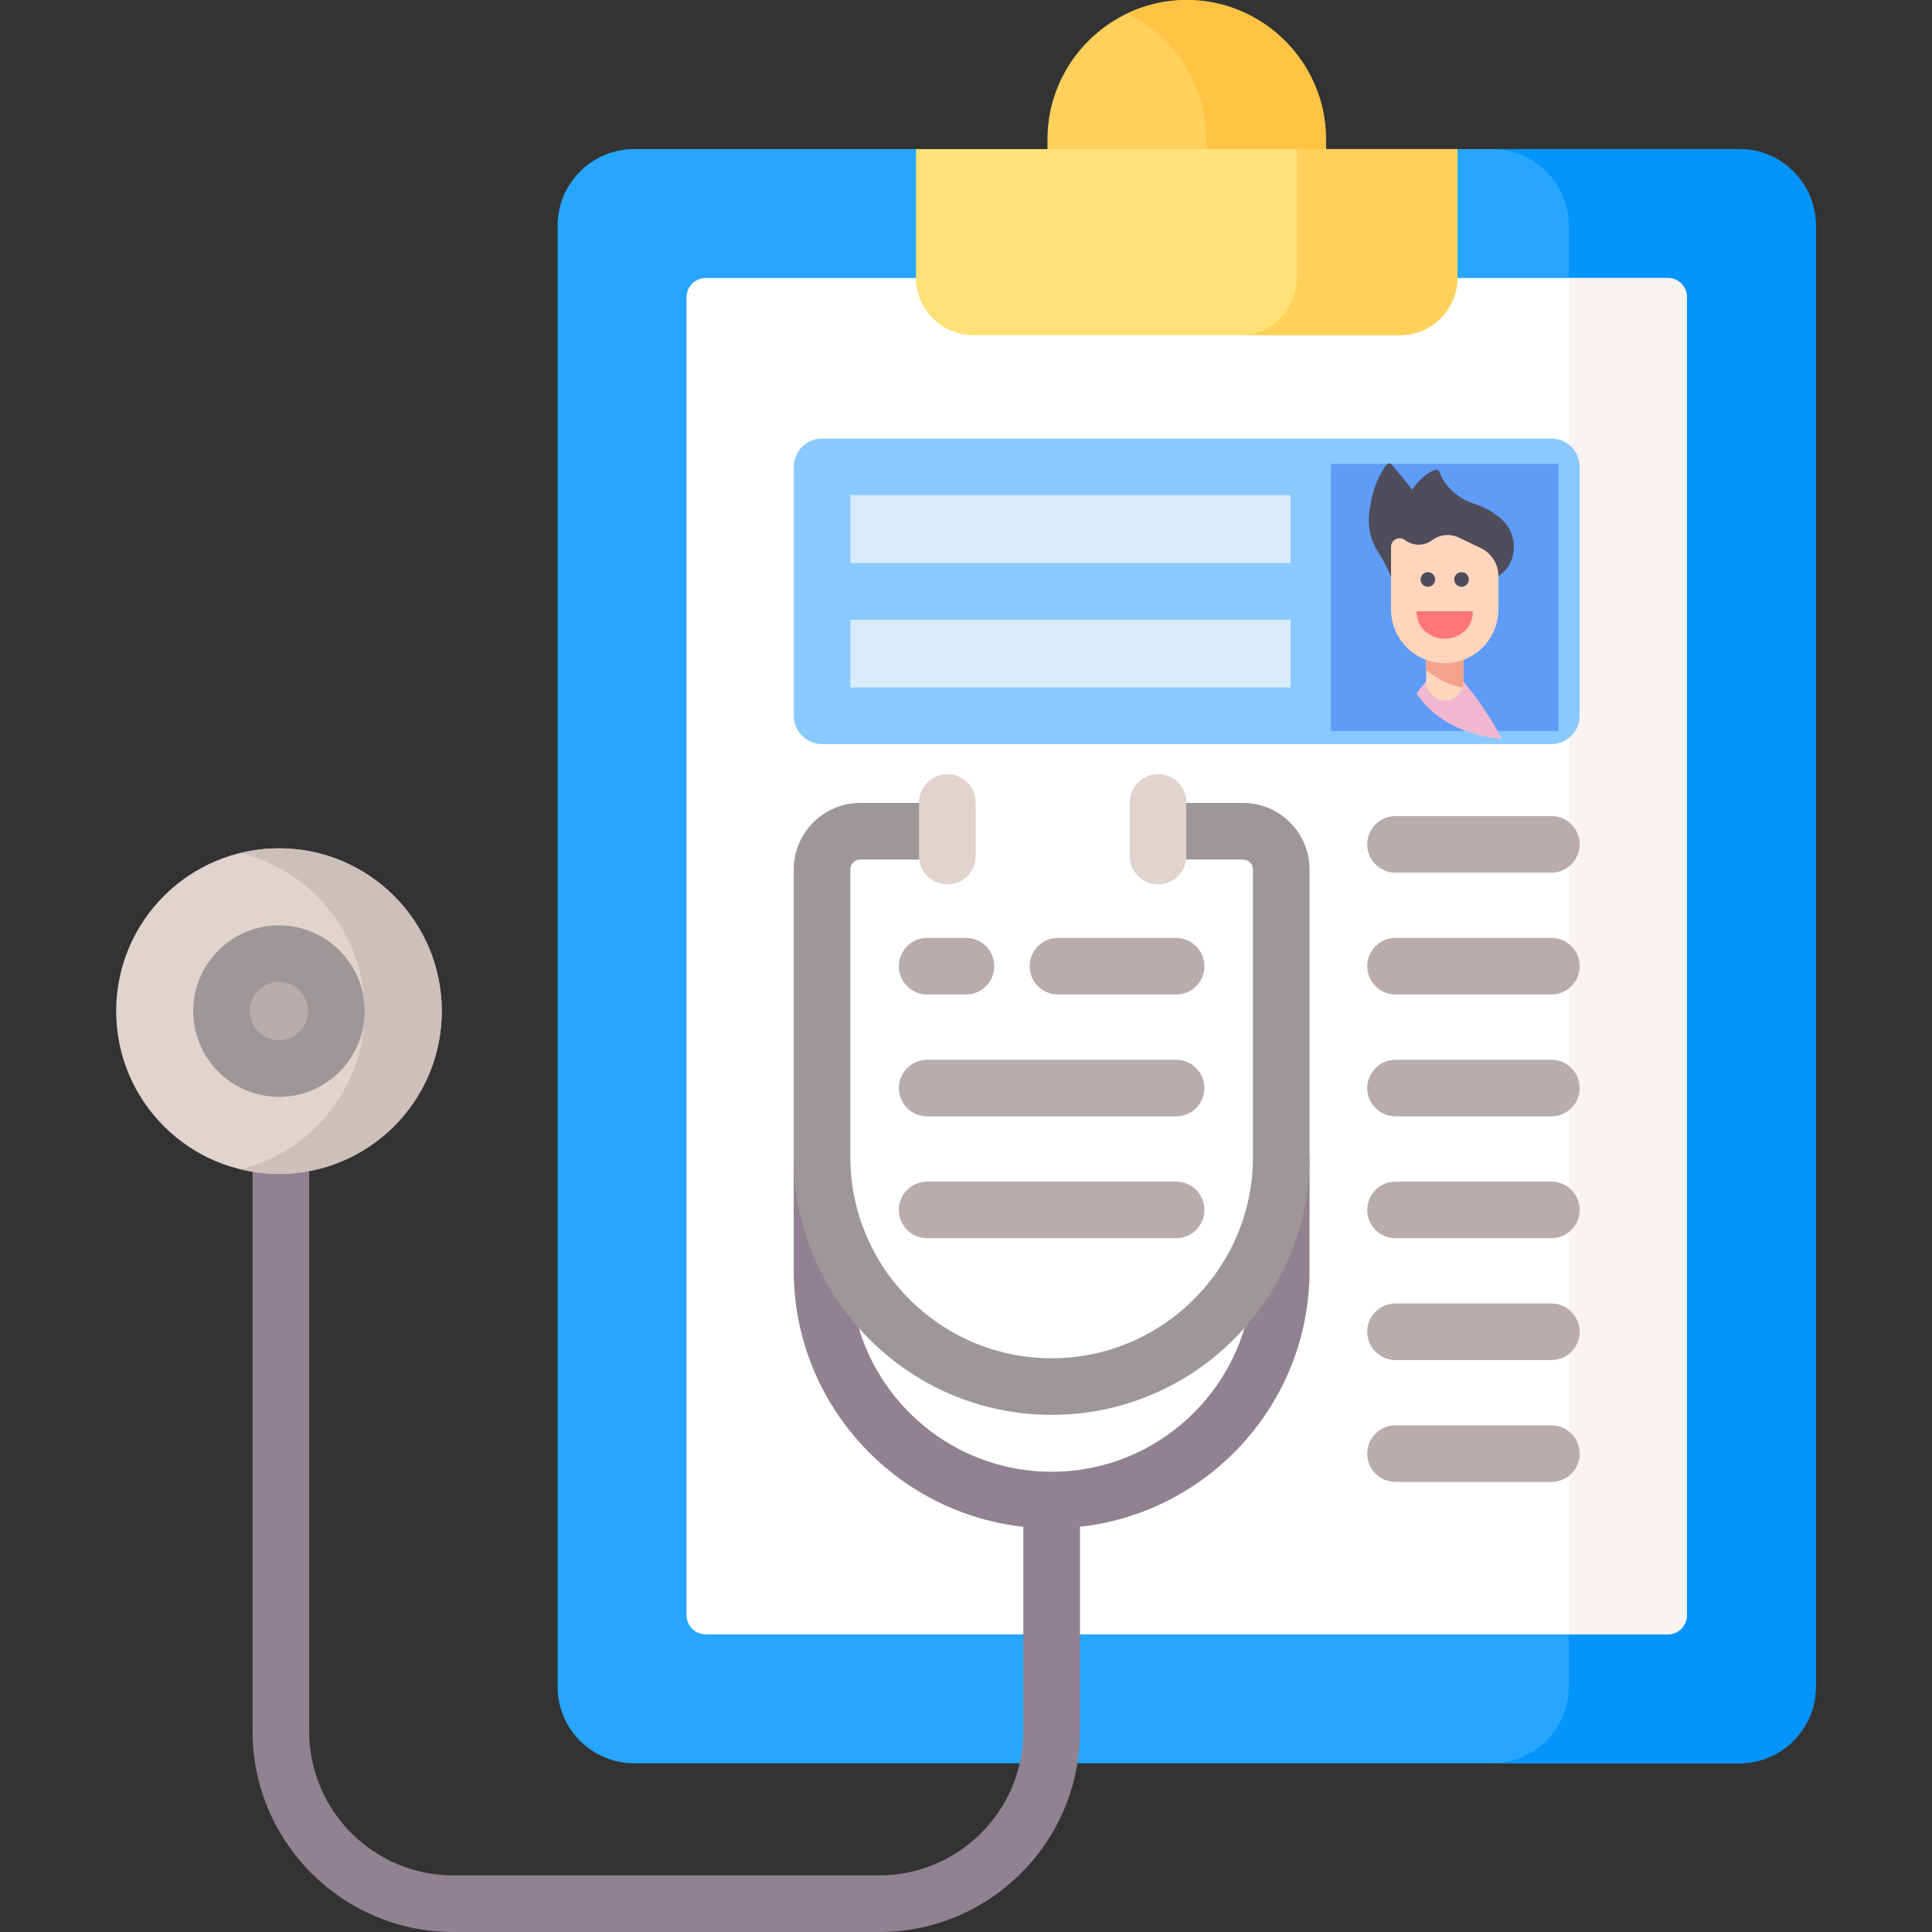 <svg xmlns="http://www.w3.org/2000/svg" viewBox="0 0 512 512"><rect x="0" y="0" width="512" height="512" fill="#333333" stroke="none"/><g><g><g><path d="m460.913 39.509h-75.669v34.085c0 7.844-6.382 14.226-14.227 14.226h-113.051c-7.844 0-14.226-6.382-14.226-14.226v-34.085h-75.669c-11.212 0-20.302 9.089-20.302 20.302v387.175c0 11.212 9.089 20.302 20.302 20.302h292.841c11.212 0 20.302-9.089 20.302-20.302v-387.175c.001-11.212-9.089-20.302-20.301-20.302z" fill="#26a6fe"></path><g><path d="m460.913 39.509h-65.461c11.212 0 20.302 9.089 20.302 20.302v387.175c0 11.212-9.089 20.302-20.302 20.302h65.461c11.212 0 20.302-9.089 20.302-20.302v-387.175c0-11.212-9.09-20.302-20.302-20.302z" fill="#0593fc"></path></g><path d="m351.393 40.509v-3.608c0-20.296-16.605-36.901-36.901-36.901-20.295 0-36.901 16.605-36.901 36.901v3.608z" fill="#ffd15b"></path><path d="m319.651 36.901v2.608h31.742v-2.608c0-20.296-16.605-36.901-36.901-36.901-5.673 0-11.057 1.299-15.871 3.612 12.409 5.961 21.03 18.666 21.03 33.289z" fill="#ffc344"></path><path d="m441.971 73.677h-56.731c-.045 7.806-6.406 14.143-14.222 14.143h-113.052c-7.816 0-14.177-6.338-14.222-14.143h-56.732c-2.803 0-5.075 2.272-5.075 5.075v349.293c0 2.803 2.272 5.075 5.075 5.075h254.959c2.803 0 5.075-2.272 5.075-5.075v-349.293c.001-2.803-2.271-5.075-5.075-5.075z" fill="#fff"></path><path d="m345.976 309.418c-.622 15.019-6.179 28.783-15.098 39.707l-1.052 2.767c-6.566 22.029-26.997 38.141-51.131 38.141s-44.565-16.112-51.131-38.141l-1.052-2.768c-8.919-10.924-14.476-24.688-15.098-39.707l-1.072-2.818v30.082c0 35.154 26.679 64.184 60.852 67.932v54.207c0 21.052-17.127 38.179-38.179 38.179h-112.902c-21.052 0-38.179-17.127-38.179-38.179v-149.496c-2.594.501-5.269.773-8.007.773-2.383 0-4.717-.209-6.993-.591v149.315c0 29.323 23.856 53.179 53.179 53.179h112.903c29.323 0 53.179-23.856 53.179-53.179v-54.207c34.173-3.748 60.853-32.778 60.853-67.932v-30.082z" fill="#918291"></path><g><path d="m441.972 73.677h-26.218v359.443h26.218c2.803 0 5.075-2.272 5.075-5.075v-349.293c0-2.803-2.272-5.075-5.075-5.075z" fill="#f9f3f1"></path></g><g><path d="m411.124 231.264h-41.298c-4.142 0-7.5-3.358-7.5-7.5s3.358-7.5 7.5-7.5h41.298c4.142 0 7.5 3.358 7.5 7.5s-3.358 7.5-7.5 7.5z" fill="#b9acac"></path></g><g><path d="m411.124 263.557h-41.298c-4.142 0-7.5-3.358-7.5-7.5s3.358-7.5 7.5-7.5h41.298c4.142 0 7.5 3.358 7.5 7.5s-3.358 7.5-7.5 7.5z" fill="#b9acac"></path></g><g><path d="m411.124 295.849h-41.298c-4.142 0-7.5-3.358-7.5-7.5s3.358-7.5 7.5-7.5h41.298c4.142 0 7.5 3.358 7.5 7.5s-3.358 7.5-7.5 7.5z" fill="#b9acac"></path></g><g><path d="m255.997 263.557h-10.292c-4.142 0-7.5-3.358-7.5-7.5s3.358-7.5 7.5-7.5h10.292c4.142 0 7.5 3.358 7.5 7.5s-3.358 7.5-7.5 7.5z" fill="#b9acac"></path></g><g><path d="m311.686 263.557h-31.323c-4.142 0-7.5-3.358-7.5-7.5s3.358-7.5 7.5-7.5h31.323c4.142 0 7.5 3.358 7.5 7.5s-3.358 7.5-7.5 7.5z" fill="#b9acac"></path></g><g><path d="m311.686 295.849h-65.981c-4.142 0-7.5-3.358-7.5-7.5s3.358-7.5 7.5-7.5h65.981c4.142 0 7.5 3.358 7.5 7.5s-3.358 7.5-7.5 7.5z" fill="#b9acac"></path></g><g><path d="m311.686 328.142h-65.981c-4.142 0-7.5-3.358-7.5-7.5s3.358-7.5 7.5-7.5h65.981c4.142 0 7.5 3.358 7.5 7.5s-3.358 7.5-7.5 7.5z" fill="#b9acac"></path></g><g><path d="m411.124 328.142h-41.298c-4.142 0-7.5-3.358-7.5-7.5s3.358-7.5 7.5-7.5h41.298c4.142 0 7.5 3.358 7.5 7.5s-3.358 7.5-7.5 7.5z" fill="#b9acac"></path></g><g><path d="m411.124 360.434h-41.298c-4.142 0-7.5-3.358-7.5-7.5s3.358-7.5 7.5-7.5h41.298c4.142 0 7.5 3.358 7.5 7.5s-3.358 7.5-7.5 7.5z" fill="#b9acac"></path></g><g><path d="m411.124 392.727h-41.298c-4.142 0-7.5-3.358-7.5-7.5s3.358-7.5 7.5-7.5h41.298c4.142 0 7.5 3.358 7.5 7.5s-3.358 7.5-7.5 7.5z" fill="#b9acac"></path></g><g><g><g><path d="m297.997 43.576h32.99v193.264h-32.99z" fill="#d8ecfe" transform="matrix(0 1 -1 0 454.7 -174.284)"></path></g><g></g><g><path d="m297.997 76.566h32.99v193.264h-32.99z" fill="#d8ecfe" transform="matrix(0 -1 1 0 141.294 487.69)"></path></g><g><path d="m379.222 156.703h31.902v32.99h-31.902z" fill="#c4e2ff"></path></g></g><path d="m411.124 116.212h-193.264c-4.142 0-7.5 3.358-7.5 7.5v65.981c0 4.142 3.358 7.5 7.5 7.5h193.264c4.142 0 7.5-3.358 7.5-7.5v-65.981c0-4.142-3.358-7.5-7.5-7.5zm-7.5 15v17.991h-46.6v-17.991zm-178.264 0h116.664v17.991h-116.664zm0 32.991h116.664v17.99h-116.664zm178.264 17.99h-46.6v-17.99h46.6z" fill="#8ac9fe"></path></g><g><path d="m242.74 39.509v34.085c0 8.409 6.817 15.226 15.226 15.226h113.051c8.409 0 15.226-6.817 15.226-15.226v-34.085z" fill="#ffe177"></path></g><g><path d="m343.674 39.509v34.085c0 8.409-6.817 15.226-15.226 15.226h42.57c8.409 0 15.226-6.817 15.226-15.226v-34.085z" fill="#ffd15b"></path></g></g><g><circle cx="73.927" cy="267.956" fill="#e1d3ce" r="43.141"></circle></g><g><path d="m73.927 224.814c-3.522 0-6.942.432-10.219 1.228 18.892 4.591 32.923 21.609 32.923 41.913s-14.031 37.323-32.923 41.914c3.277.796 6.697 1.228 10.219 1.228 23.826 0 43.141-19.315 43.141-43.141 0-23.827-19.315-43.142-43.141-43.142z" fill="#cdbfba"></path></g><g><circle cx="73.927" cy="267.956" fill="#b9acac" r="15.226"></circle></g><g><path d="m73.927 290.682c-12.531 0-22.726-10.195-22.726-22.727s10.195-22.726 22.726-22.726 22.727 10.195 22.727 22.726-10.196 22.727-22.727 22.727zm0-30.453c-4.26 0-7.726 3.466-7.726 7.726s3.466 7.727 7.726 7.727 7.727-3.466 7.727-7.727-3.467-7.726-7.727-7.726z" fill="#9e9797"></path></g></g><path d="m329.396 212.782h-16.006v14.09c0 .31-.029.612-.071.91h16.078c1.462 0 2.651 1.189 2.651 2.651v76.167c0 29.419-23.934 53.353-53.353 53.353s-53.352-23.934-53.352-53.353v-76.167c0-1.462 1.189-2.651 2.651-2.651h16.638c-.042-.298-.071-.6-.071-.91v-14.09h-16.566c-9.733 0-17.651 7.918-17.651 17.651v76.167c0 37.69 30.663 68.353 68.353 68.353 37.689 0 68.352-30.663 68.352-68.353v-76.167c-.002-9.733-7.92-17.651-17.653-17.651z" fill="#9e9797"></path><g><g><path d="m251.06 234.373c-4.142 0-7.5-3.358-7.5-7.5v-14.211c0-4.142 3.358-7.5 7.5-7.5s7.5 3.358 7.5 7.5v14.211c0 4.142-3.358 7.5-7.5 7.5z" fill="#e1d3ce"></path></g><g><path d="m306.89 234.373c-4.142 0-7.5-3.358-7.5-7.5v-14.211c0-4.142 3.358-7.5 7.5-7.5s7.5 3.358 7.5 7.5v14.211c0 4.142-3.358 7.5-7.5 7.5z" fill="#e1d3ce"></path></g></g></g><rect x="352.697" y="122.92" width="60.312" height="70.801" style="fill: rgb(94, 156, 247);"></rect><g transform="matrix(1, 0, 0, 1, -197.326, -30.156)"><path d="M 594.931 225.201 C 592.161 220.052 588.868 215.202 585.105 210.728 L 580.188 210.307 L 575.27 210.728 C 575.27 210.728 574.244 211.907 572.737 213.888 C 572.737 213.888 578.375 224.402 595.304 225.952 C 595.18 225.702 595.062 225.449 594.931 225.201 Z" style="fill: rgb(242, 184, 208);"></path><path d="M 580.188 201.086 L 575.27 201.086 L 575.27 210.728 C 575.27 212.249 575.962 213.687 577.15 214.637 L 577.391 214.831 C 579.026 216.138 581.348 216.138 582.982 214.831 L 583.223 214.637 C 584.411 213.687 585.102 212.249 585.102 210.728 L 585.102 201.086 L 580.188 201.086 Z" style="fill: rgb(255, 214, 187);"></path><path d="M 575.27 201.086 L 575.27 207.691 C 578.01 210.033 581.293 211.65 584.819 212.393 C 585.008 211.858 585.105 211.295 585.105 210.728 L 585.105 201.086 L 575.27 201.086 Z" style="fill: rgb(244, 162, 140);"></path><path d="M 580.188 182.999 L 565.962 182.999 C 565.022 180.731 563.884 178.548 562.561 176.479 C 560.714 173.666 559.856 170.317 560.121 166.962 C 560.437 162.93 561.539 157.726 564.731 153.347 C 565.085 152.86 565.804 152.84 566.187 153.305 L 571.606 159.914 C 571.606 159.914 573.969 156.047 577.573 154.717 C 578.049 154.532 578.584 154.771 578.765 155.249 C 579.316 156.763 580.948 160.075 585.185 162.442 C 586.18 162.982 587.224 163.425 588.304 163.765 C 589.842 164.269 593.359 165.654 595.916 168.429 C 598.521 171.252 599.243 175.334 597.765 178.879 C 597.104 180.514 595.927 181.889 594.414 182.794 L 580.188 182.999 Z" style="fill: rgb(79, 76, 91);"></path><path d="M 576.855 173.316 C 574.845 174.82 572.106 174.898 570.015 173.509 L 569.527 173.185 C 568.055 172.207 566.077 173.19 565.966 174.953 C 565.963 175.001 565.962 175.049 565.962 175.097 L 565.962 191.679 C 565.961 199.536 572.33 205.906 580.188 205.907 C 588.045 205.906 594.414 199.537 594.414 191.68 L 594.414 182.794 C 594.414 179.652 592.613 176.789 589.781 175.429 L 583.942 172.623 C 581.635 171.515 578.903 171.781 576.855 173.316 Z" style="fill: rgb(255, 214, 187);"></path><path d="M 572.74 192.156 C 572.642 194.558 573.825 196.83 575.847 198.129 C 578.482 199.866 581.899 199.866 584.534 198.129 C 586.556 196.83 587.738 194.558 587.641 192.156 L 572.74 192.156 Z" style="fill: rgb(255, 118, 118);"></path><circle cx="575.723" cy="183.719" r="1.933" style="fill: rgb(79, 76, 91);"></circle><circle cx="584.65" cy="183.719" r="1.933" style="fill: rgb(79, 76, 91);"></circle></g></svg>